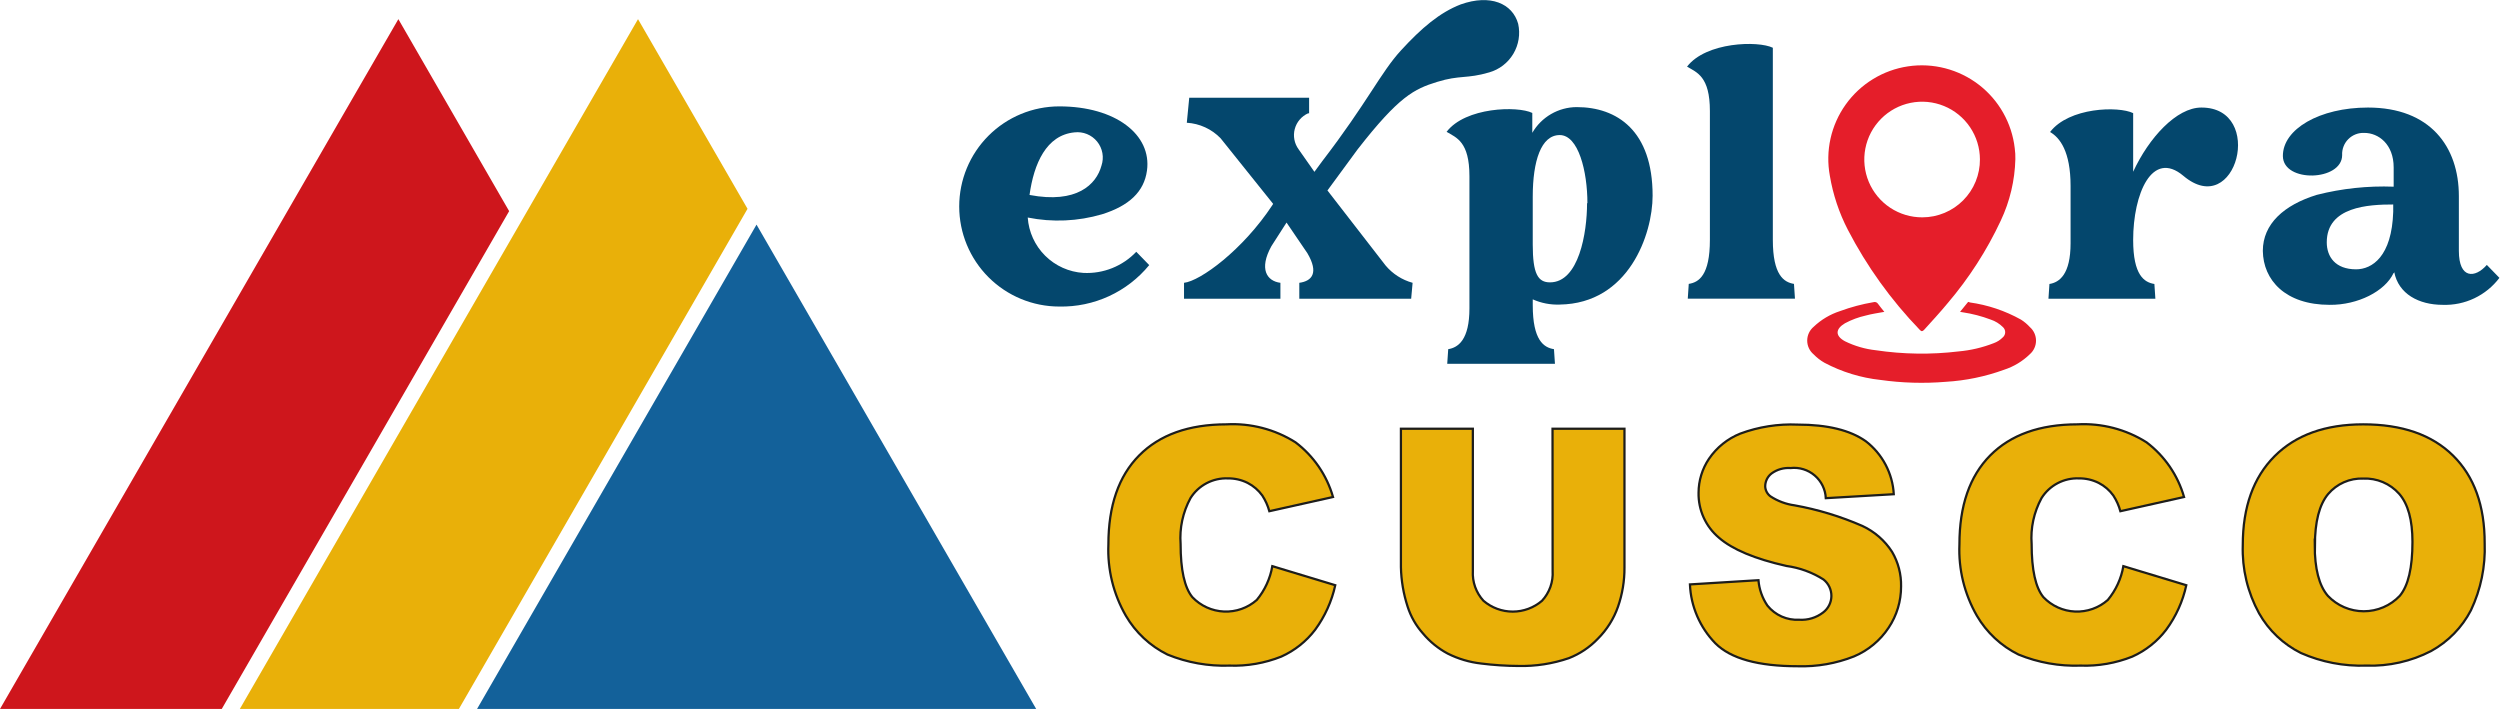 <svg width="469" height="133" viewBox="0 0 469 133" fill="none" xmlns="http://www.w3.org/2000/svg">
<g clip-path="url(#clip0_20_2)">
<path d="M215.594 49.732C213.553 52.219 210.975 54.212 208.053 55.559C205.13 56.906 201.941 57.572 198.724 57.508C193.744 57.508 188.969 55.53 185.447 52.009C181.926 48.488 179.948 43.712 179.948 38.733C179.948 33.753 181.926 28.977 185.447 25.456C188.969 21.935 193.744 19.957 198.724 19.957C209.301 19.957 216.1 25.288 215.172 32.002C214.632 35.983 211.798 38.614 206.737 40.2C202.21 41.529 197.428 41.738 192.803 40.808C192.986 43.515 194.149 46.062 196.074 47.975C197.999 49.887 200.554 51.033 203.262 51.199C205.101 51.29 206.937 50.983 208.646 50.299C210.355 49.615 211.896 48.57 213.164 47.235L215.594 49.732ZM193.14 36.573C201.997 38.26 205.674 34.616 206.636 31.074C206.891 30.314 206.951 29.502 206.809 28.713C206.666 27.924 206.327 27.184 205.822 26.561C205.317 25.938 204.663 25.453 203.921 25.151C203.178 24.849 202.371 24.739 201.575 24.832C196.278 25.338 193.95 30.72 193.14 36.573Z" fill="#04476D"/>
<path d="M279.378 13.58C275.16 14.828 273.895 14.036 269.593 15.368C265.292 16.701 262.457 18.067 254.714 27.987L249.029 35.73L259.944 49.816C261.264 51.383 263.029 52.512 265.005 53.055L264.735 56.041H243.749V53.055C246.128 52.734 247.443 51.199 245.267 47.505L241.353 41.752L238.519 46.172C236.141 50.474 237.659 52.734 240.206 53.055V56.041H222.122V53.055C225.159 52.734 233.155 46.914 238.722 38.446L238.84 38.243L228.988 25.945C227.314 24.212 225.05 23.171 222.645 23.027L223.101 18.337H245.588V21.256H245.402C244.791 21.529 244.249 21.935 243.816 22.445C243.382 22.955 243.068 23.556 242.897 24.203C242.725 24.849 242.701 25.527 242.825 26.184C242.949 26.842 243.219 27.464 243.614 28.004L246.583 32.238L248.034 30.264C256.57 19.147 259.016 13.597 262.845 9.43C266.675 5.263 270.066 2.362 274.03 0.827C279.58 -1.147 283.747 0.641 284.81 4.47C285.233 6.395 284.907 8.409 283.898 10.101C282.889 11.794 281.272 13.038 279.378 13.58ZM243.749 28.257V28.139V28.257ZM244.592 46.442L244.407 46.172L244.592 46.442Z" fill="#04476D"/>
<path d="M310.03 36.708C310.03 43.928 305.559 56.952 292.603 57.137C290.864 57.203 289.132 56.868 287.543 56.159V57.255C287.543 63.852 289.617 65.201 291.524 65.505L291.709 68.254H271.5L271.685 65.505C273.591 65.201 275.666 63.683 275.666 57.863V33.048C275.666 26.57 273.22 25.827 271.381 24.731C274.924 20.092 284.708 19.839 287.458 21.188V24.916C288.304 23.458 289.517 22.245 290.975 21.399C292.434 20.553 294.089 20.102 295.775 20.092C303.349 20.092 310.03 24.495 310.03 36.708ZM297.799 38.125C297.799 32.137 296.112 25.338 292.603 25.338C289.095 25.338 287.543 30.23 287.543 36.894V45.885C287.543 51.385 288.521 52.971 290.781 52.971C296.197 52.971 297.732 43.675 297.732 38.125H297.799Z" fill="#04476D"/>
<path d="M320.776 45.008V20.817C320.776 14.339 318.33 13.597 316.491 12.5C320.05 7.861 329.818 7.608 332.584 8.958V45.008C332.584 51.621 334.659 52.954 336.549 53.257L336.734 56.024H316.626L316.811 53.257C318.701 52.971 320.776 51.638 320.776 45.008Z" fill="#04476D"/>
<path d="M409.594 32.98C403.724 28.037 400.181 36.354 400.181 45.025C400.181 51.638 402.256 52.971 404.162 53.274L404.348 56.041H384.29L384.475 53.274C386.365 52.971 388.44 51.452 388.44 45.632V34.886C388.44 28.408 386.432 25.827 384.593 24.765C388.136 20.125 397.431 19.872 400.181 21.222V32.221C403.116 25.861 408.312 20.176 412.968 20.176C425.013 20.142 419.564 41.415 409.594 32.98Z" fill="#04476D"/>
<path d="M468.891 52.127C467.655 53.761 466.045 55.074 464.195 55.955C462.345 56.836 460.311 57.259 458.263 57.188C453.793 57.188 449.946 55.164 449.153 51.014C449.153 51.132 449.153 51.199 449.018 51.25C447.433 54.624 442.355 57.239 437.041 57.188C428.724 57.188 424.574 52.532 424.507 47.066C424.507 42.005 428.488 38.446 434.629 36.556C439.338 35.356 444.196 34.839 449.052 35.021V31.411C449.052 27.025 446.184 24.933 443.553 24.933C442.998 24.907 442.445 24.996 441.927 25.196C441.41 25.396 440.94 25.703 440.547 26.095C440.155 26.487 439.849 26.957 439.649 27.475C439.449 27.992 439.359 28.546 439.386 29.1C439.386 33.992 428.319 34.346 428.269 29.286C428.218 24.225 435.168 20.176 444.227 20.176C455.901 20.176 461.283 27.514 461.283 36.793V47.066C461.283 52.38 464.336 52.211 466.529 49.698L468.891 52.127ZM448.968 39.711V38.361C444.379 38.361 436.501 38.733 436.501 45.464C436.501 48.146 438.087 50.524 442.001 50.524C444.987 50.524 448.715 48.146 448.968 39.711Z" fill="#04476D"/>
<path d="M238.688 106.211L250.497 109.787C249.835 112.796 248.554 115.635 246.735 118.121C245.068 120.316 242.875 122.057 240.358 123.182C237.282 124.409 233.985 124.984 230.675 124.869C226.686 125.012 222.712 124.305 219.018 122.794C215.757 121.183 213.04 118.649 211.208 115.506C208.873 111.447 207.738 106.808 207.935 102.129C207.935 94.886 209.858 89.325 213.704 85.445C217.55 81.565 222.999 79.619 230.051 79.608C234.626 79.358 239.165 80.537 243.04 82.982C246.433 85.55 248.901 89.149 250.075 93.238L238.131 95.904C237.845 94.864 237.401 93.874 236.816 92.968C236.095 91.967 235.147 91.152 234.049 90.59C232.908 90.021 231.647 89.731 230.371 89.746C228.977 89.687 227.592 89.998 226.357 90.646C225.121 91.295 224.079 92.259 223.337 93.441C221.903 96.076 221.259 99.069 221.481 102.061C221.481 106.92 222.218 110.243 223.691 112.031C225.247 113.662 227.373 114.628 229.625 114.725C231.877 114.823 234.079 114.045 235.77 112.554C237.282 110.732 238.289 108.545 238.688 106.211Z" fill="#E9B009" stroke="#1D1D1B" stroke-width="0.422" stroke-miterlimit="10"/>
<path d="M291.254 80.434H304.75V106.498C304.764 108.99 304.353 111.465 303.535 113.819C302.741 116.088 301.444 118.147 299.739 119.842C298.22 121.431 296.372 122.669 294.324 123.469C291.281 124.514 288.077 125.01 284.86 124.936C282.531 124.923 280.204 124.771 277.893 124.481C275.695 124.238 273.559 123.603 271.584 122.608C269.809 121.659 268.233 120.376 266.945 118.83C265.635 117.366 264.652 115.641 264.06 113.769C263.287 111.38 262.866 108.89 262.812 106.38V80.434H276.307V107.122C276.25 108.138 276.396 109.156 276.738 110.115C277.08 111.074 277.61 111.955 278.298 112.706C279.827 114.017 281.775 114.738 283.789 114.738C285.803 114.738 287.751 114.017 289.28 112.706C289.976 111.954 290.512 111.068 290.854 110.102C291.196 109.136 291.338 108.111 291.271 107.088L291.254 80.434Z" fill="#E9B009" stroke="#1D1D1B" stroke-width="0.422" stroke-miterlimit="10"/>
<path d="M317.031 109.636L329.885 108.843C330.024 110.553 330.606 112.199 331.572 113.617C332.287 114.5 333.201 115.2 334.239 115.661C335.277 116.121 336.41 116.328 337.544 116.265C339.143 116.368 340.725 115.889 341.998 114.916C342.479 114.557 342.87 114.092 343.143 113.557C343.416 113.023 343.562 112.433 343.57 111.833C343.578 111.232 343.448 110.639 343.19 110.097C342.932 109.555 342.553 109.08 342.082 108.708C339.98 107.376 337.615 106.512 335.149 106.177C329.233 104.85 325.004 103.079 322.463 100.863C321.239 99.83 320.261 98.537 319.602 97.078C318.942 95.618 318.617 94.03 318.65 92.428C318.659 90.162 319.34 87.948 320.607 86.069C322.05 83.945 324.094 82.301 326.478 81.345C329.917 80.07 333.576 79.496 337.24 79.658C342.841 79.658 347.092 80.704 350.028 82.779C351.565 83.961 352.829 85.461 353.734 87.175C354.639 88.89 355.165 90.779 355.274 92.715L342.521 93.458C342.484 92.643 342.281 91.844 341.923 91.111C341.565 90.379 341.06 89.727 340.44 89.197C339.82 88.667 339.098 88.27 338.318 88.031C337.539 87.792 336.718 87.715 335.908 87.806C334.639 87.714 333.378 88.072 332.348 88.819C331.975 89.104 331.673 89.472 331.465 89.893C331.258 90.314 331.15 90.778 331.15 91.248C331.165 91.615 331.262 91.973 331.435 92.297C331.607 92.622 331.85 92.903 332.146 93.12C333.514 94.014 335.064 94.59 336.684 94.807C341.054 95.594 345.318 96.891 349.387 98.67C351.665 99.73 353.595 101.415 354.954 103.529C356.106 105.49 356.69 107.733 356.64 110.007C356.654 112.762 355.843 115.459 354.312 117.75C352.722 120.153 350.457 122.031 347.801 123.148C344.454 124.472 340.872 125.098 337.274 124.987C329.818 124.987 324.673 123.553 321.805 120.685C318.909 117.714 317.209 113.78 317.031 109.636Z" fill="#E9B009" stroke="#1D1D1B" stroke-width="0.422" stroke-miterlimit="10"/>
<path d="M398.342 106.211L410.151 109.787C409.496 112.799 408.214 115.638 406.389 118.121C404.722 120.316 402.529 122.057 400.012 123.182C396.936 124.409 393.639 124.984 390.329 124.869C386.34 125.012 382.366 124.305 378.672 122.794C375.411 121.183 372.694 118.649 370.862 115.506C368.527 111.447 367.392 106.808 367.589 102.129C367.589 94.886 369.512 89.325 373.358 85.445C377.204 81.565 382.653 79.619 389.705 79.608C394.28 79.358 398.819 80.537 402.694 82.982C406.087 85.55 408.555 89.149 409.729 93.238L397.785 95.904C397.499 94.864 397.055 93.874 396.47 92.968C395.753 91.964 394.804 91.148 393.703 90.59C392.562 90.021 391.301 89.731 390.025 89.746C388.631 89.687 387.246 89.998 386.011 90.646C384.775 91.295 383.733 92.259 382.991 93.441C381.557 96.076 380.913 99.069 381.135 102.061C381.135 106.92 381.872 110.243 383.345 112.031C384.901 113.662 387.027 114.628 389.279 114.725C391.531 114.823 393.733 114.045 395.424 112.554C396.936 110.732 397.943 108.545 398.342 106.211Z" fill="#E9B009" stroke="#1D1D1B" stroke-width="0.422" stroke-miterlimit="10"/>
<path d="M420.745 102.264C420.745 95.122 422.736 89.561 426.717 85.579C430.698 81.598 436.237 79.608 443.333 79.608C450.621 79.608 456.244 81.564 460.203 85.478C464.162 89.392 466.135 94.869 466.124 101.909C466.289 106.251 465.404 110.568 463.543 114.494C461.862 117.724 459.261 120.383 456.07 122.136C452.318 124.077 448.129 125.018 443.907 124.869C439.699 125.011 435.513 124.203 431.66 122.507C428.352 120.865 425.613 118.267 423.798 115.051C421.652 111.139 420.597 106.723 420.745 102.264ZM434.241 102.264C434.241 106.683 435.05 109.855 436.704 111.778C437.573 112.693 438.62 113.421 439.78 113.919C440.94 114.416 442.189 114.673 443.451 114.673C444.714 114.673 445.963 114.416 447.123 113.919C448.283 113.421 449.329 112.693 450.199 111.778C451.785 109.889 452.578 106.515 452.578 101.656C452.578 97.54 451.746 94.532 450.081 92.631C449.239 91.685 448.196 90.938 447.029 90.445C445.862 89.952 444.599 89.725 443.333 89.78C442.088 89.733 440.849 89.97 439.709 90.473C438.57 90.975 437.559 91.731 436.754 92.682C435.101 94.672 434.274 97.877 434.274 102.365L434.241 102.264Z" fill="#E9B009" stroke="#1D1D1B" stroke-width="0.422" stroke-miterlimit="10"/>
<path d="M367.707 58.504L369.141 56.733C369.242 56.597 369.377 56.631 369.512 56.733C372.889 57.2 376.15 58.293 379.128 59.955C379.751 60.35 380.318 60.826 380.815 61.372C381.174 61.688 381.461 62.078 381.658 62.514C381.855 62.95 381.957 63.423 381.957 63.902C381.957 64.381 381.855 64.854 381.658 65.29C381.461 65.727 381.174 66.116 380.815 66.433C379.443 67.773 377.781 68.778 375.956 69.368C372.441 70.647 368.759 71.409 365.025 71.628C360.936 71.966 356.823 71.847 352.76 71.274C349.09 70.875 345.529 69.782 342.268 68.052C341.522 67.628 340.84 67.099 340.243 66.483C339.864 66.166 339.559 65.77 339.35 65.323C339.141 64.876 339.032 64.388 339.032 63.894C339.032 63.4 339.141 62.912 339.35 62.464C339.559 62.017 339.864 61.621 340.243 61.304C341.645 59.97 343.328 58.967 345.169 58.369C347.221 57.612 349.339 57.047 351.495 56.682C351.645 56.639 351.804 56.645 351.95 56.7C352.096 56.755 352.22 56.855 352.305 56.986C352.659 57.492 353.064 57.947 353.503 58.504C352.288 58.723 351.124 58.892 350.011 59.196C348.652 59.499 347.34 59.987 346.114 60.646C344.275 61.743 344.275 63.025 346.114 64.02C347.935 64.916 349.899 65.487 351.917 65.707C357.057 66.472 362.277 66.545 367.437 65.926C369.698 65.724 371.919 65.202 374.033 64.374C374.669 64.145 375.245 63.776 375.72 63.295C375.862 63.174 375.976 63.025 376.055 62.856C376.133 62.687 376.174 62.503 376.174 62.316C376.174 62.13 376.133 61.946 376.055 61.777C375.976 61.608 375.862 61.458 375.72 61.338C375.083 60.709 374.309 60.236 373.459 59.955C371.764 59.314 370.005 58.856 368.213 58.588L367.707 58.504Z" fill="#E51E2A"/>
<path d="M377.964 27.801C377.695 25.462 376.959 23.201 375.799 21.153C374.639 19.104 373.078 17.31 371.21 15.878C369.341 14.445 367.204 13.403 364.925 12.814C362.645 12.225 360.271 12.1 357.942 12.448C355.614 12.795 353.379 13.608 351.372 14.838C349.364 16.067 347.624 17.688 346.256 19.604C344.888 21.52 343.919 23.691 343.408 25.989C342.897 28.287 342.853 30.665 343.28 32.98C343.873 36.508 345.011 39.923 346.654 43.102C350.221 49.98 354.767 56.304 360.149 61.878C360.47 62.215 360.639 62.198 360.959 61.878C362.477 60.191 363.945 58.622 365.345 56.918C369.363 52.212 372.728 46.986 375.349 41.381C377.051 37.772 377.982 33.848 378.082 29.859C378.099 29.171 378.059 28.483 377.964 27.801ZM360.639 40.774C358.492 40.784 356.392 40.157 354.602 38.973C352.812 37.788 351.414 36.1 350.584 34.121C349.755 32.141 349.531 29.961 349.941 27.854C350.351 25.747 351.376 23.81 352.888 22.287C354.4 20.763 356.329 19.722 358.432 19.296C360.536 18.869 362.718 19.076 364.704 19.891C366.689 20.705 368.389 22.09 369.587 23.871C370.785 25.651 371.428 27.747 371.435 29.893C371.444 31.317 371.171 32.729 370.633 34.048C370.095 35.367 369.301 36.566 368.298 37.577C367.295 38.588 366.102 39.391 364.787 39.939C363.473 40.488 362.063 40.772 360.639 40.774Z" fill="#E51E2A"/>
<path d="M74.732 3.593L64.172 21.863L0 133H41.6L95.516 39.61L74.732 3.593Z" fill="#CE161C"/>
<path d="M119.69 3.593L44.991 133H86.086L140.237 39.171L119.69 3.593Z" fill="#E9B009"/>
<path d="M89.493 133H194.389L141.924 42.14L89.493 133Z" fill="#13619A"/>
</g>
<defs>
<clipPath id="clip0_20_2">
<rect width="468.891" height="133" fill="white"/>
</clipPath>
</defs>
</svg>
